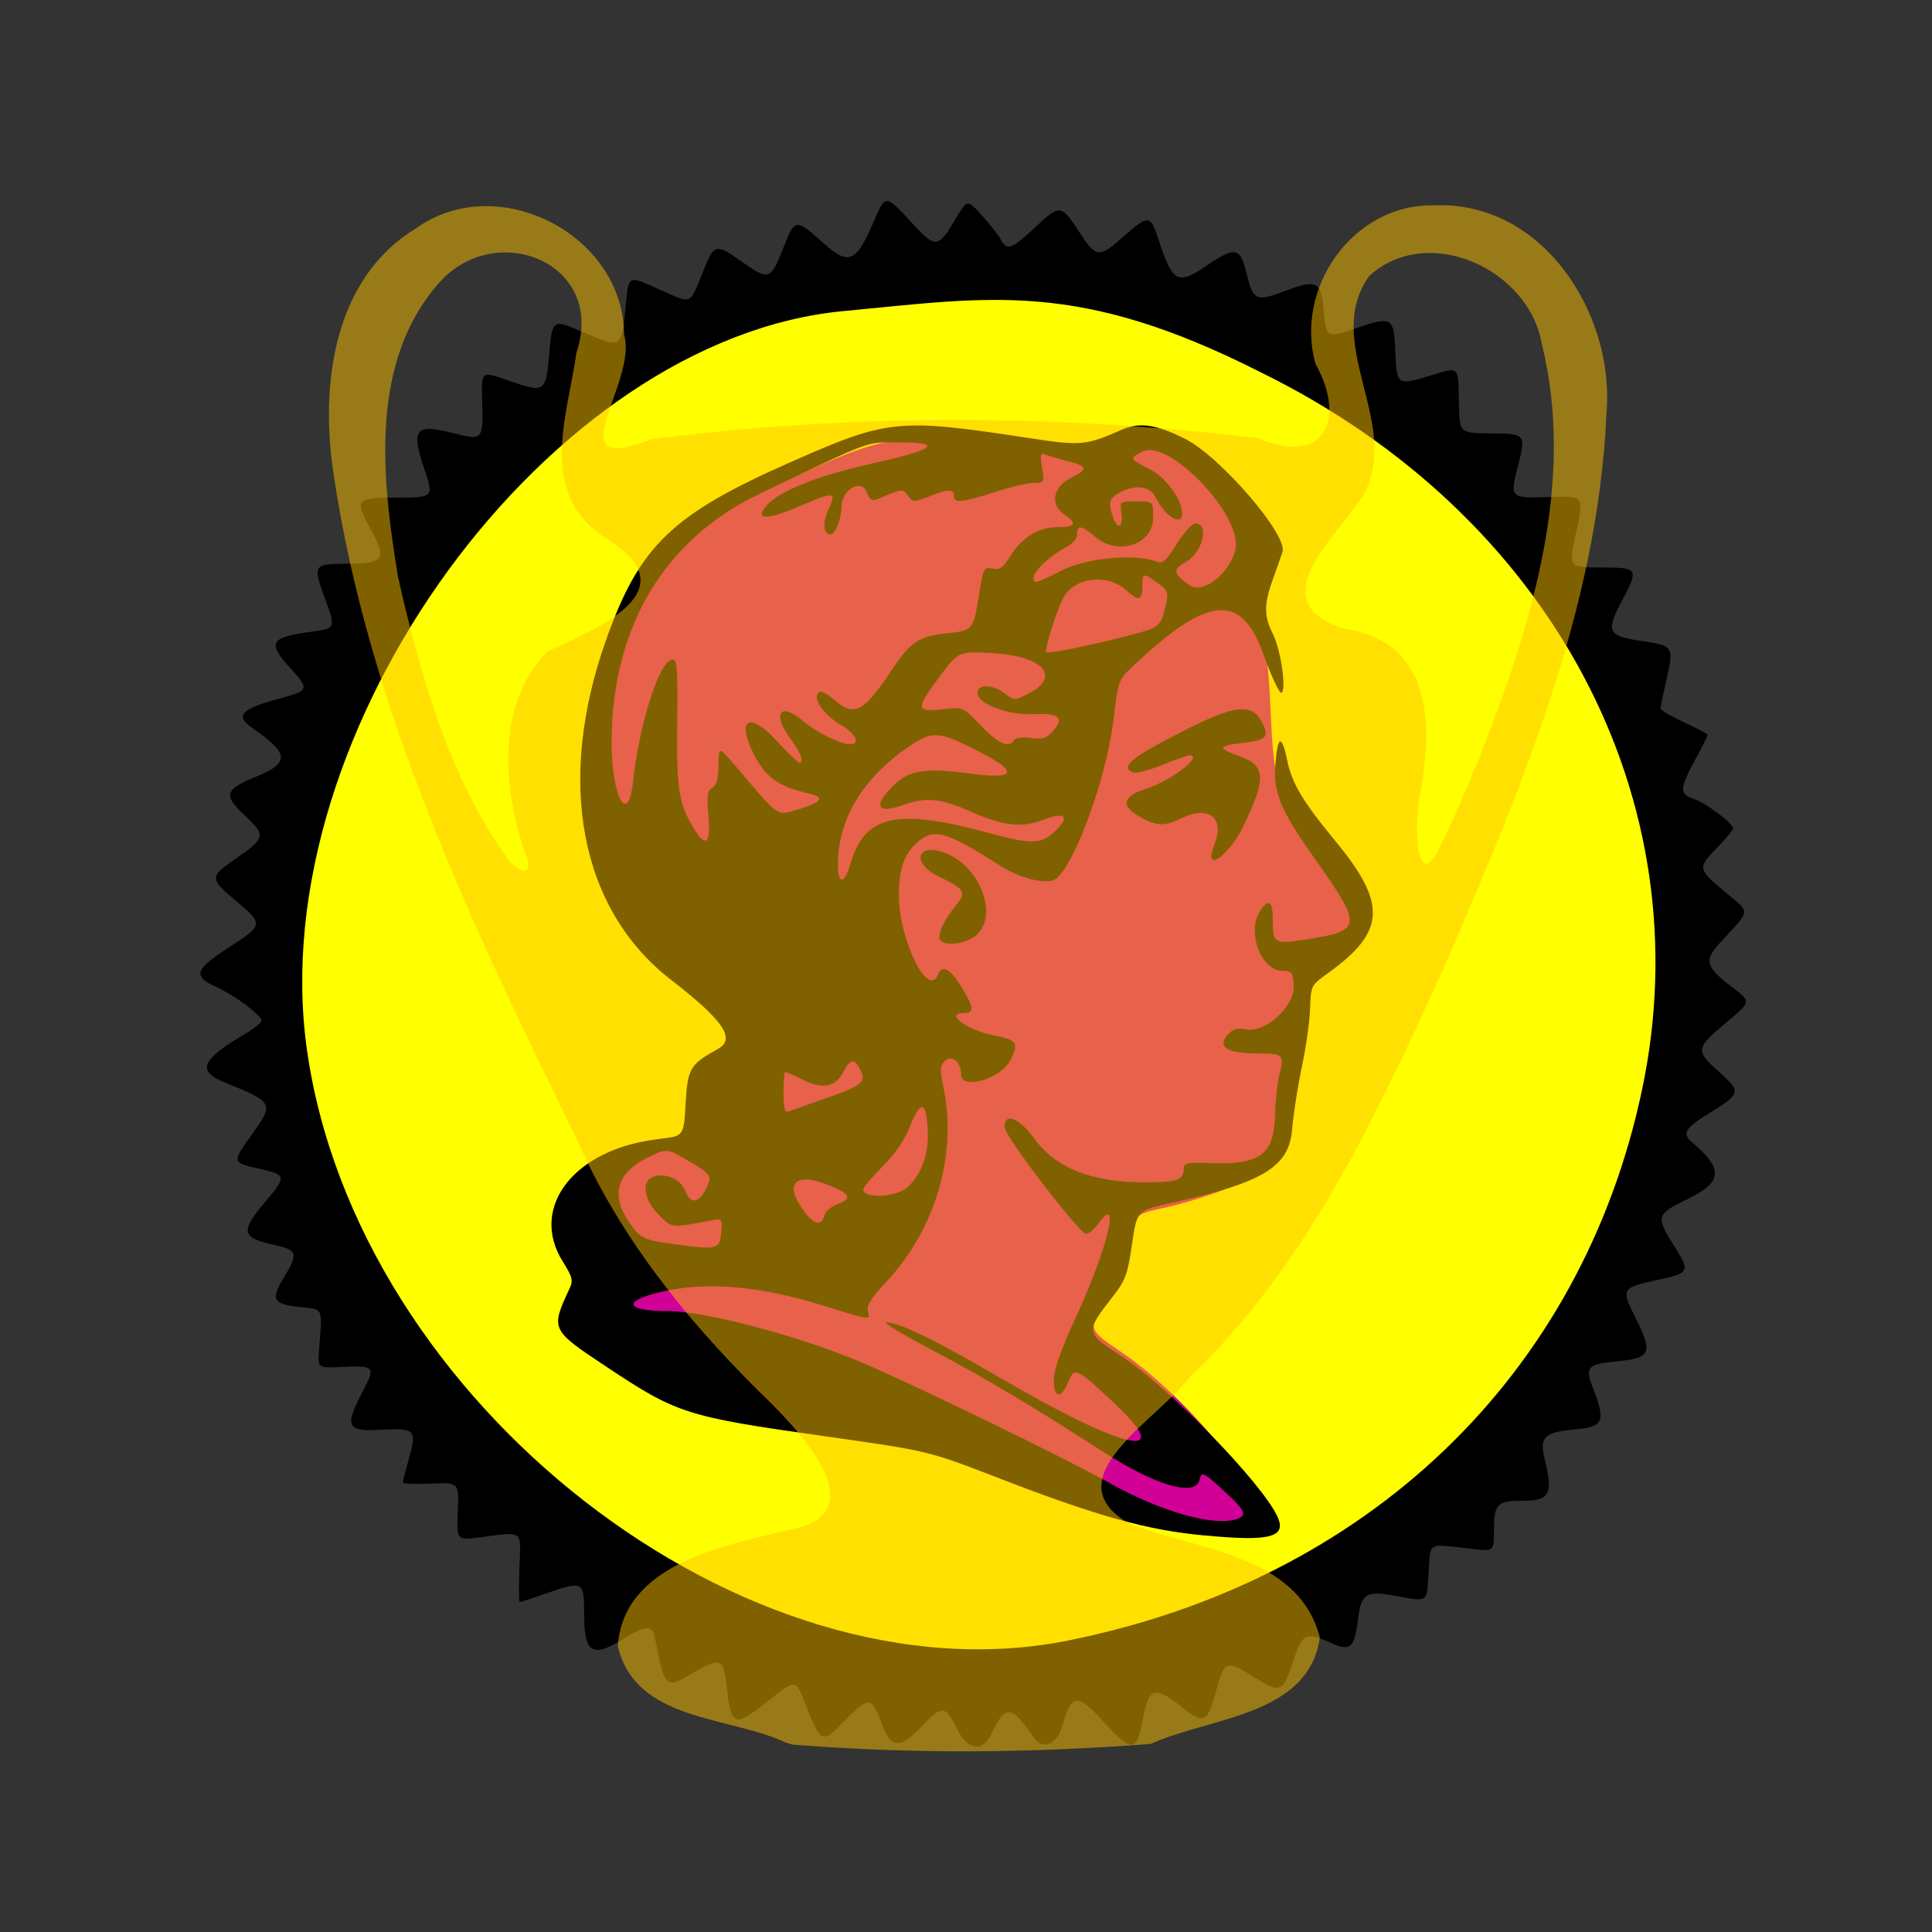 <svg version="1.1" width="100" height="100" xmlns="http://www.w3.org/2000/svg" style="background-color: rgb(255, 46, 196);" viewBox="0 0 100 100"><rect x="0" y="0" width="100" height="100" fill="#333333" stroke="none"/><svg height="100" viewBox="0 0 100 100" width="100" version="1.1" data-fname="carta-oro_3.svg" ica="0" style="background-color: rgb(255, 46, 196);"><g id="g4502" transform="translate(0,0) scale(1,1) rotate(0,50,50)" scale="1.0" xtranslate="0" ytranslate="0"><path style="fill:#ffff00" d="m86.626 50.339a35.924 35.415 0 0 1 -35.924 35.415 35.924 35.415 0 0 1 -35.924 -35.415 35.924 35.415 0 0 1 35.924 -35.415 35.924 35.415 0 0 1 35.924 35.415z" idkol="ikol0"/><path style="fill: rgb(209, 0, 151);" d="m47.759 22.705c-2.054-.008-3.492.526-6.326 1.835-4.578 2.115-5.075 2.437-6.5 4.206-2.491 3.095-3.734 7.056-3.74 11.916-.006 5.511.858 7.682 4.134 10.379 2.973 2.448 3.221 2.903 1.953 3.579-1.023.546-1.316 1.282-1.216 3.059.059 1.04.059 1.04-1.247 1.177-4.375.459-6.443 3.695-4.45 6.963.212.348.194.517-.141 1.338-.659 1.611-.633 1.663 1.631 3.25 3.995 2.8 4.181 2.865 10.988 3.871 5.131.758 5.13.758 8.934 2.257 3.973 1.566 6.857 2.433 9.052 2.723 2.059.272 3.407.31 4.124.063.098-.044.181-.082.262-.119.644-.388.412-1.188-.567-2.486-2.357-3.126-4.59-5.38-6.811-6.869-1.5-1.007-1.54-1.173-.571-2.405.742-.942.958-1.538 1.161-3.197.153-1.248.322-1.417 1.696-1.7 1.697-.349 4.193-1.243 5.232-1.874.929-.564.929-.564.929-1.848 0-.706.199-2.253.442-3.437s.442-2.567.442-3.073c0-.918.003-.923 1.1-1.728 2.382-1.748 2.534-3.398.561-6.051-.518-.697-1.302-1.755-1.741-2.351-1.017-1.382-1.173-2.019-1.329-5.433-.11-2.398-.185-2.906-.535-3.599-.407-.806-.407-.806.072-2.234.264-.785.519-1.559.568-1.72.124-.405-1.74-2.992-3.157-4.381-2.103-2.062-3.783-2.551-5.757-1.676-1.316.583-1.494.587-4.398.112-2.111-.345-3.565-.546-4.798-.551z" idkol="ikol1"/><path d="m45.623 89.18c-.494-1.377-.672-1.385-1.926-.091-1.149 1.186-1.201 1.163-2.006-.88-.523-1.327-.485-1.324-1.965-.143-1.722 1.375-1.898 1.307-2.116-.811-.144-1.397-.332-1.481-1.623-.731-1.586.922-1.543.959-2.109-1.84-.116-.576-.517-.54-1.609.143-1.615 1.01-2.035.745-2.035-1.283 0-1.701-.049-1.73-1.866-1.103-.764.264-1.425.48-1.47.48-.044 0-.05-.793-.014-1.763.076-2.02.26-1.878-2.063-1.585-1.191.15-1.191.15-1.126-1.347.066-1.498.066-1.498-1.389-1.433-.8.036-1.454.006-1.454-.066s.134-.599.298-1.171c.446-1.557.355-1.656-1.427-1.552-1.789.105-1.91-.154-.938-2.004.663-1.261.603-1.329-1.085-1.247-1.257.061-1.257.061-1.185-.888.172-2.253.25-2.078-.986-2.213-1.404-.153-1.531-.377-.851-1.5.768-1.268.722-1.453-.428-1.703-1.765-.384-1.836-.684-.53-2.234 1.134-1.346 1.123-1.403-.339-1.733-1.386-.313-1.385-.309-.316-1.801 1.127-1.573 1.095-1.633-1.416-2.646-1.479-.597-1.247-1.176 1.003-2.501.485-.286.882-.6.882-.699 0-.284-1.388-1.325-2.33-1.748-1.247-.56-1.141-.896.642-2.049 1.796-1.161 1.804-1.208.374-2.404-1.391-1.164-1.39-1.244.013-2.212 1.505-1.038 1.536-1.186.467-2.184-1.173-1.094-1.095-1.36.6-2.057 1.703-.7 1.662-1.19-.206-2.476-.965-.665-.657-1.004 1.426-1.564 1.482-.399 1.502-.459.516-1.545-1.221-1.345-1.068-1.613 1.083-1.898 1.259-.167 1.267-.187.697-1.726-.62-1.674-.565-1.784.888-1.788 2.229-.005 2.374-.191 1.447-1.86-.808-1.455-.714-1.568 1.309-1.568 1.982 0 1.997-.014 1.515-1.437-.713-2.106-.492-2.404 1.424-1.915 1.57.401 1.606.368 1.563-1.434-.044-1.863-.137-1.788 1.516-1.218 1.698.587 1.788.524 1.946-1.372.156-1.869.168-1.877 1.723-1.203 2.039.883 2.025.892 2.243-1.375.153-1.593.089-1.564 1.778-.805 1.663.748 1.513.807 2.186-.86.634-1.571.645-1.574 2.123-.538 1.339.939 1.412.908 2.119-.896.547-1.396.597-1.399 2.043-.106 1.313 1.174 1.679 1 2.638-1.251.545-1.278.578-1.275 1.894.16 1.26 1.374 1.381 1.363 2.311-.21.582-.984.582-.984 1.339-.15.416.459.854 1.018.972 1.243.318.604.574.515 1.787-.622 1.275-1.196 1.346-1.19 2.251.196.917 1.403 1.032 1.416 2.338.263 1.266-1.119 1.374-1.11 1.786.145.746 2.274.989 2.405 2.523 1.365 1.474-.999 1.718-.945 2.056.459.324 1.35.489 1.427 1.892.895 1.707-.648 1.966-.538 2.079.883.122 1.526.164 1.553 1.648 1.031 1.875-.659 1.999-.592 2.066 1.13.071 1.806.096 1.825 1.721 1.333 1.634-.494 1.539-.576 1.572 1.368.027 1.584.027 1.584 1.622 1.596 1.858.014 1.861.019 1.411 1.785-.393 1.542-.355 1.578 1.564 1.511 1.911-.067 1.899-.083 1.445 1.945-.38 1.695-.375 1.701 1.397 1.701 1.834 0 1.878.075 1.004 1.717-.86 1.617-.75 1.834 1.056 2.093 1.596.229 1.637.293 1.255 1.951-.175.761-.318 1.454-.316 1.539.001.085.551.408 1.222.716.671.309 1.22.601 1.22.648 0 .048-.295.633-.657 1.3-.815 1.505-.82 1.764-.042 2.025.626.21 2.012 1.257 2.012 1.521 0 .08-.386.543-.857 1.028-.999 1.029-.992 1.06.533 2.332 1.227 1.023 1.253.817-.314 2.511-.883.955-.809 1.263.555 2.314 1.048.807 1.062.735-.384 1.954-1.472 1.24-1.484 1.362-.24 2.477 1.149 1.029 1.129 1.098-.63 2.184-1.138.702-1.31 1.002-.814 1.421 1.67 1.407 1.622 2.066-.216 2.964-1.609.786-1.642.893-.724 2.357.89 1.419.874 1.452-.867 1.835-1.811.397-1.841.448-1.116 1.899.951 1.905.849 2.134-1.033 2.313-1.423.135-1.567.304-1.155 1.351.682 1.731.562 2.031-.861 2.155-1.655.144-1.914.389-1.629 1.541.444 1.791.259 2.159-1.087 2.159-1.398 0-1.536.143-1.54 1.598-.003 1.027-.003 1.027-1.175.891-2.325-.269-2.098-.395-2.204 1.226-.105 1.603.013 1.524-1.801 1.193-1.42-.259-1.692-.089-1.845 1.152-.197 1.601-.384 1.762-1.478 1.271-1.224-.55-1.411-.463-1.846.861-.572 1.744-.673 1.794-1.997.977-1.542-.952-1.607-.93-2.04.69-.438 1.639-.625 1.726-1.768.821-1.413-1.118-1.697-1.032-2.013.608-.341 1.764-.558 1.776-2.069.113-1.32-1.453-1.639-1.42-2.089.212-.28 1.014-1.025 1.324-1.503.626-1.142-1.667-1.461-1.699-2.153-.219-.478 1.024-1.25.926-1.818-.231-.582-1.183-.766-1.206-1.714-.216-1.256 1.313-1.697 1.297-2.19-.076zm9.657-4.266c15.524-3.121 26.573-13.709 29.706-28.479 3.186-15.011-4.672-29.794-19.762-37.18-9.416-4.773-13.953-3.873-21.549-3.155-15.263 1.424-30.105 21.685-27.793 38.197 2.562 18.304 22.718 33.967 39.399 30.617zm7.037-5.44c-3.037-.297-5.367-.954-10.855-3.06-3.443-1.321-3.443-1.321-8.818-2.082-7.153-1.012-7.582-1.149-11.284-3.608-2.854-1.895-2.863-1.914-1.886-4.016.203-.436.163-.597-.348-1.415-1.758-2.815.612-5.843 4.954-6.33 1.313-.147 1.313-.147 1.407-1.832.102-1.831.224-2.038 1.663-2.832.951-.524.312-1.472-2.415-3.582-4.721-3.654-5.978-10.26-3.354-17.627 1.722-4.834 3.397-6.452 9.447-9.129 5.166-2.285 5.599-2.329 12.547-1.27 2.57.392 2.841.366 4.697-.452.911-.401 1.795-.27 3.292.49 1.814.92 5.295 4.966 5.018 5.831-.059.186-.278.81-.486 1.387-.48 1.332-.483 1.926-.012 2.864.426.849.73 3.043.42 3.043-.106 0-.527-.922-.934-2.048-1.148-3.174-2.883-2.981-6.819.758-.641.609-.68.72-.907 2.623-.35 2.931-1.842 7.161-2.908 8.244-.406.412-1.839.101-3.02-.654-2.627-1.681-3.33-1.903-4.097-1.291-.793.633-1.096 1.416-1.094 2.824.003 2.335 1.53 5.439 2.028 4.121.196-.52.623-.298 1.19.619.659 1.066.703 1.381.192 1.381-1.088 0 .062.871 1.54 1.166 1.172.234 1.273.392.819 1.283-.493.968-2.547 1.564-2.547.739 0-.669-.49-1.058-.859-.683-.233.236-.242.448-.06 1.313.74 3.505-.402 7.384-2.982 10.132-.778.828-.998 1.188-.919 1.496.121.469.182.477-2.304-.295-3.332-1.034-6.079-1.265-8.433-.708-2.017.477-1.823.989.375.989 1.924 0 6.653 1.244 9.93 2.611 2.452 1.023 10.75 5.051 12.851 6.239 2.656 1.501 5.445 2.308 6.64 1.923.59-.19.493-.431-.569-1.407-1.173-1.078-1.213-1.096-1.339-.609-.223.867-2.284.26-4.949-1.456-3.703-2.386-6.114-3.822-8.789-5.234-1.548-.818-2.665-1.488-2.482-1.491.645-.008 2.562.922 5.817 2.824 6.531 3.816 9.273 4.439 5.998 1.364-1.986-1.865-2.056-1.895-2.406-1.045-.36.875-.742.762-.722-.213.01-.487.408-1.597 1.156-3.22 1.648-3.579 2.335-6.462 1.145-4.811-.208.288-.489.524-.625.524-.352 0-4.224-5.063-4.224-5.524 0-.786.747-.488 1.564.625 1.106 1.507 2.952 2.232 5.682 2.232 1.752 0 2.024-.102 2.036-.762.004-.231.25-.276 1.28-.233 2.662.11 3.39-.422 3.441-2.514.018-.76.123-1.71.231-2.11.266-.979.187-1.05-1.17-1.05-1.529 0-2.073-.338-1.529-.949.289-.325.497-.387.984-.294 1.0.191 2.522-1.224 2.449-2.276-.049-.697-.096-.757-.607-.762-1.105-.012-1.845-2.061-1.124-3.108.455-.659.646-.506.646.518 0 1.177.09 1.229 1.685.977 2.984-.47 2.999-.63.41-4.301-1.712-2.426-2.077-3.324-1.958-4.811.117-1.462.332-1.52.609-.167.245 1.197.801 2.128 2.51 4.2 2.655 3.219 2.579 4.67-.355 6.783-.93.67-.93.67-.971 1.877-.022.664-.214 2.019-.426 3.011-.212.992-.438 2.448-.504 3.236-.161 1.934-1.483 2.742-6.198 3.791-1.875.417-1.828.366-2.109 2.284-.206 1.409-.335 1.755-.939 2.531-1.482 1.905-1.487 1.873.478 3.173 2.438 1.614 7.191 6.511 8.002 8.245.51 1.09-.374 1.319-3.797.984zm-24.987-15.677c.06-.738.06-.738-.563-.62-2.076.394-1.972.406-2.693-.326-.863-.877-.888-1.897-.049-1.996.664-.078 1.251.255 1.468.833.237.632.676.584 1.03-.112.366-.718.324-.784-.969-1.535-1.052-.611-1.052-.611-2.064-.107-1.53.762-1.873 1.874-.994 3.222.631.967.741 1.021 2.617 1.271 2.003.267 2.148.226 2.217-.63zm5.343-.886c.055-.212.364-.479.687-.593.82-.29.634-.573-.696-1.059-1.619-.591-2.07.116-.975 1.53.468.605.848.652.984.122zm4.303-1.464c.738-.678 1.103-1.713 1.044-2.956-.072-1.511-.368-1.577-.913-.203-.29.732-.772 1.437-1.432 2.095-.547.546-.994 1.075-.994 1.177 0 .5 1.719.416 2.295-.112zm-4.124-4.639c1.847-.652 2.014-.808 1.635-1.526-.271-.515-.5-.461-.836.2-.4.786-1.068.916-2.093.41-.454-.224-.866-.408-.915-.408-.049 0-.089.481-.089 1.068 0 .772.065 1.045.235.985.129-.046 1.058-.374 2.064-.73zm1.169-12.103c.732-2.518 2.376-2.887 7.125-1.6 2.408.653 2.823.62 3.662-.287.566-.612.194-.777-.842-.375-1.088.422-2.076.302-3.781-.459-1.496-.667-2.259-.737-3.439-.314-1.365.489-1.575.041-.485-1.032.79-.778 1.652-.91 3.934-.601 2.395.324 2.568-.065.502-1.123-2.134-1.094-2.436-1.113-3.712-.232-2.346 1.618-3.616 3.751-3.616 6.074 0 1.052.34 1.026.653-.05zm-7.35-2.487c-.097-1.057-.065-1.291.195-1.439.225-.128.313-.451.321-1.167.01-.991.01-.991.891.045 2.326 2.736 2.088 2.575 3.285 2.221 1.165-.344 1.353-.614.551-.794-1.643-.37-2.299-.844-2.933-2.121-.867-1.747-.171-2.128 1.19-.653.592.642 1.132 1.167 1.199 1.167.27 0 .082-.516-.446-1.225-.981-1.316-.55-1.953.635-.937.666.571 1.926 1.199 2.419 1.205.593.008.343-.522-.476-1.01-.875-.521-1.447-1.349-1.144-1.656.119-.12.41.012.831.377 1.022.887 1.517.633 2.946-1.518.984-1.48 1.415-1.776 2.795-1.921 1.443-.152 1.453-.164 1.749-2.026.217-1.369.245-1.422.691-1.335.381.074.549-.045.928-.655.604-.971 1.464-1.492 2.467-1.493.911-.001 1.007-.199.317-.657-.75-.499-.584-1.426.339-1.884.908-.45.886-.607-.117-.863-.451-.115-.971-.268-1.155-.34-.299-.117-.321-.046-.21.663.123.782.117.794-.433.794-.307 0-1.215.213-2.019.474-1.694.55-2.118.588-2.118.193 0-.368-.265-.36-1.284.035-.794.308-.838.306-1.088-.041-.269-.373-.283-.372-1.612.192-.243.103-.373.013-.511-.358-.282-.753-1.321-.152-1.321.764 0 .596-.325 1.408-.564 1.408-.374 0-.427-.607-.111-1.28.445-.949.321-.963-1.513-.174-1.714.737-2.352.709-1.655-.074.657-.737 2.686-1.536 5.474-2.155 3.24-.72 3.68-1.081 1.317-1.081-1.733 0-1.221-.19-7.197 2.668-4.904 2.345-7.611 6.862-7.649 12.766-.018 2.844.849 4.522 1.108 2.144.334-3.072 1.388-6.336 2.045-6.336.24 0 .275.479.244 3.287-.038 3.427.071 4.126.846 5.431.624 1.05.904.817.77-.643zm15.809-3.905c.078-.128.423-.172.864-.112.588.08.809.019 1.107-.306.675-.736.409-.996-.956-.93-1.329.064-2.904-.536-2.904-1.106 0-.449.773-.446 1.373.005.546.41.546.41 1.309.015 1.666-.863.687-1.934-1.895-2.071-1.77-.094-1.77-.094-2.732 1.198-1.268 1.701-1.257 1.858.116 1.705 1.079-.12 1.079-.12 2.01.848.909.945 1.448 1.184 1.709.756zm6.97-5.712c.471-.155.647-.354.796-.9.276-1.009.253-1.109-.351-1.546-.706-.511-.768-.499-.768.146 0 .803-.174.846-.878.218-.964-.859-2.678-.624-3.222.442-.36.705-.966 2.647-.873 2.799.081.133 3.929-.709 5.296-1.158zm4.49-4.135c.432-1.725-3.441-5.809-4.821-5.085-.679.356-.681.352.406.909.821.421 1.656 1.565 1.662 2.278.007.719-.892.165-1.392-.859-.263-.538-1.023-.642-1.782-.243-.616.324-.683.553-.388 1.339.244.653.524.467.417-.276-.083-.575-.076-.58.782-.58.866 0 .866 0 .866.834 0 1.405-1.823 2.013-3.006 1.001-.701-.599-.934-.631-.934-.126 0 .233-.232.495-.61.689-.768.394-1.642 1.215-1.642 1.543 0 .349.078.329 1.473-.369 1.283-.642 3.738-.877 4.854-.465.364.135.502.019 1.085-.905.367-.583.794-1.059.949-1.059.776 0 .378 1.55-.519 2.021-.66.347-.609.599.24 1.187.678.469 2.05-.598 2.36-1.834zm-15.319 20.051c0-.386.318-.992.878-1.676.539-.658.434-.831-.872-1.453-1.568-.746-1.133-1.883.448-1.172 1.693.761 2.552 3.088 1.524 4.132-.554.563-1.978.685-1.978.169zm14.071-4.214c0-.071.096-.399.213-.729.461-1.296-.409-1.888-1.78-1.211-.905.446-1.343.406-2.333-.214-.772-.484-.596-.974.464-1.297 1.3-.396 3.09-1.755 2.311-1.755-.102 0-.735.224-1.407.497-.672.273-1.348.447-1.503.387-.695-.271-.161-.729 2.374-2.035 2.858-1.473 3.745-1.591 4.283-.569.399.757.245.933-.935 1.069-1.372.158-1.401.273-.177.714 1.319.476 1.343 1.16.13 3.654-.567 1.165-1.642 2.141-1.642 1.49z"/></g></svg><svg height="100" viewBox="0 0 100 100" width="100" version="1.1" data-fname="champions_3.svg" ica="1" style="background-color: rgb(255, 46, 196);"><g transform="translate(0,0) scale(1,1) rotate(0,50,50)" scale="1.0" xtranslate="0" ytranslate="0" style="opacity: 0.5;"><path style="fill:#ffc100" d="m40.671 90.194c-2.962-1.388-7.786-1.075-8.694-5.0.306-4.19 5.301-5.14 8.627-5.952 5.197-.809.507-5.468-1.378-7.282-3.832-3.813-7.244-8.076-9.401-13.072-5.385-10.935-10.754-22.195-12.56-34.362-.698-4.554-.035-10.089 4.256-12.698 4.209-3.04 10.744.298 10.78 5.479.753 2.473-3.635 7.404 1.375 5.436 10.42-1.345 21.04-1.31 31.468-.061 3.413 1.49 4.55-.993 2.956-3.824-1.138-3.944 1.956-8.343 6.151-8.228 5.597-.238 9.354 5.629 8.9 10.77-.443 10.197-4.555 19.784-8.568 29.023-3.422 7.485-6.982 15.139-13.047 20.9-1.559 2.117-7.12 5.221-3.089 7.536 3.454 1.365 8.757 1.579 9.867 5.897-.567 4.077-5.73 4.129-8.755 5.509-6.158.477-12.384.528-18.542.034l-.345-.104v0zm35.901-50.957c2.633-6.717 5.029-14.203 3.232-21.433-.658-3.877-5.889-6.274-8.925-3.529-2.493 3.465 1.71 7.639-.302 11.328-1.369 2.188-5.452 5.567-.961 6.95 4.584.675 4.555 5.085 3.856 8.727-.313 1.48-.16 5.488 1.271 2.109.665-1.358 1.245-2.756 1.83-4.15zm-49.434 4.794c-1.102-3.311-1.441-7.639 1.188-10.301 2.768-1.281 7.487-3.215 2.914-5.949-3.417-2.327-1.865-6.238-1.406-9.513 1.557-4.637-4.099-6.927-7.058-3.684-3.7 4.119-3.007 10.217-2.176 15.267 1.144 5.071 2.614 10.305 5.658 14.581.657.877 1.477.95.879-.401z" idkol="ikol0"/></g></svg></svg>